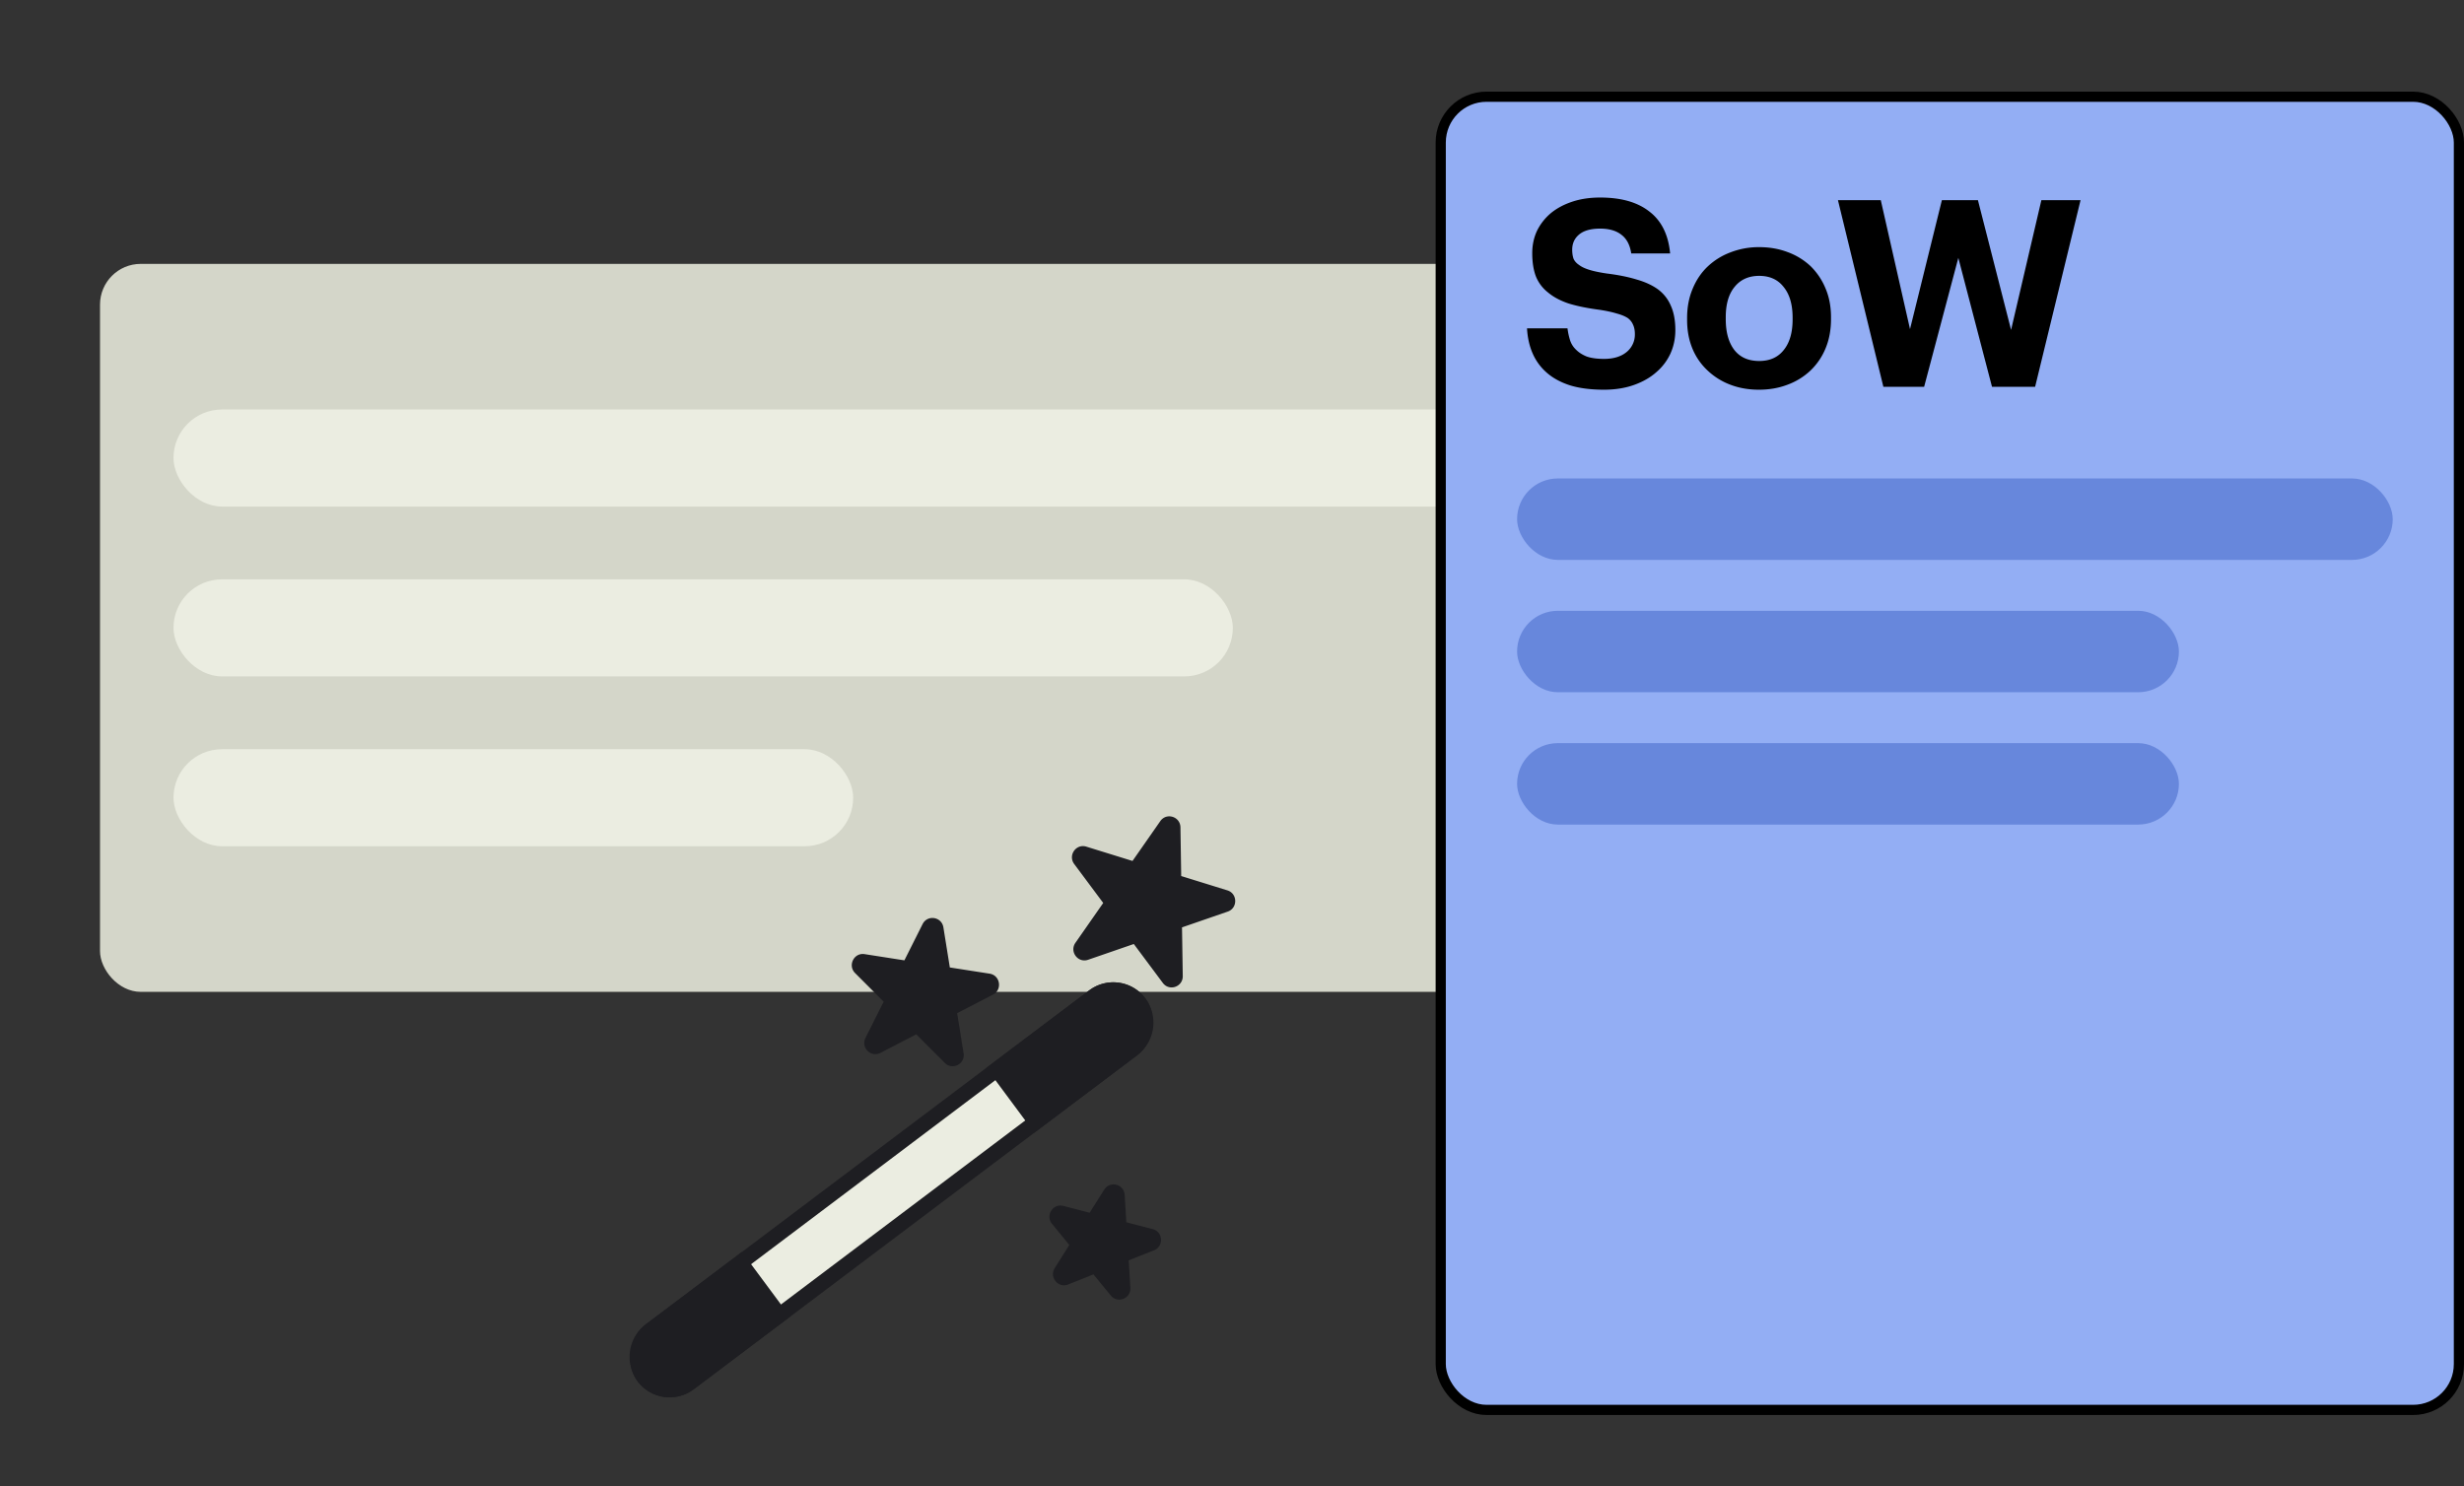 <svg xmlns="http://www.w3.org/2000/svg" width="242" height="146" fill="none"><rect width="100%" height="100%" fill="#333333" stroke="none"/><rect width="206.28" height="71.511" x="9.823" y="25.922" fill="#D4D6C9" rx="4"/><rect width="155.763" height="9.535" x="17.04" y="40.225" fill="#EBEDE1" rx="4.767"/><rect width="104.042" height="9.535" x="17.04" y="56.91" fill="#EBEDE1" rx="4.767"/><rect width="66.755" height="9.535" x="17.04" y="73.596" fill="#EBEDE1" rx="4.767"/><rect width="6.426" height="60.952" x="-.152" y="1.054" fill="#EBEDE1" stroke="#1E1E22" stroke-width="1.5" rx="3.213" transform="matrix(.596 .803 -.799 .602 110.92 95.445)"/><path fill="#1E1E22" d="M106.974 97.288a3.929 3.929 0 0 1 5.527.798 4 4 0 0 1-.805 5.568l-10.109 7.614-4.721-6.366 10.108-7.614ZM72.87 122.977l4.722 6.366-9.448 7.117a3.928 3.928 0 0 1-5.527-.799 3.998 3.998 0 0 1 .805-5.567l9.448-7.117ZM91.096 91.026a.543.543 0 0 1 1.023.16l.631 3.937c.038.235.22.418.454.454l3.91.612c.521.081.634.786.165 1.029l-3.52 1.822a.55.55 0 0 0-.288.575l.631 3.937c.084.524-.546.85-.92.476l-2.807-2.811a.542.542 0 0 0-.632-.099l-3.52 1.822c-.469.243-.972-.261-.734-.735l1.785-3.559a.551.551 0 0 0-.102-.636l-2.807-2.81c-.374-.375-.054-1.013.467-.931l3.91.611a.543.543 0 0 0 .569-.294l1.785-3.56Z"/><path fill="#1E1E22" fill-rule="evenodd" d="M90.611 90.78c.475-.949 1.876-.73 2.045.319l.631 3.937 3.91.61c1.042.164 1.268 1.574.33 2.06l-3.52 1.821.632 3.937c.169 1.048-1.093 1.701-1.84.953l-2.808-2.811-3.52 1.822c-.937.485-1.943-.522-1.467-1.47l1.785-3.56-2.807-2.81c-.748-.749-.108-2.024.933-1.861l3.91.611 1.786-3.559Zm.97.494-1.785 3.559a1.086 1.086 0 0 1-1.137.588l-3.91-.61 2.807 2.81c.334.335.416.849.204 1.272l-1.786 3.559 3.52-1.821c.42-.217.93-.138 1.264.197l2.807 2.811-.631-3.937a1.099 1.099 0 0 1 .577-1.15l3.52-1.822-3.91-.611a1.092 1.092 0 0 1-.908-.909l-.631-3.936Z" clip-rule="evenodd"/><path fill="#1E1E22" d="M108.913 117.153c.283-.448.969-.27 1.002.26l.166 2.689a.547.547 0 0 0 .407.497l2.588.672c.51.132.554.845.064 1.04l-2.486.99a.55.55 0 0 0-.343.544l.166 2.688c.033.53-.627.793-.962.383l-1.702-2.077a.543.543 0 0 0-.62-.161l-2.486.99c-.49.195-.941-.356-.658-.804l1.434-2.273c.126-.2.11-.46-.04-.643l-1.702-2.077c-.336-.409.045-1.012.555-.88l2.588.672a.542.542 0 0 0 .595-.237l1.434-2.273Z"/><path fill="#1E1E22" fill-rule="evenodd" d="M108.454 116.859c.566-.896 1.939-.54 2.004.52l.166 2.689 2.588.672c1.021.265 1.109 1.691.129 2.081l-2.486.989.165 2.689c.066 1.06-1.253 1.585-1.924.766l-1.702-2.077-2.486.99c-.981.39-1.883-.712-1.318-1.608l1.434-2.273-1.702-2.077c-.671-.819.09-2.025 1.11-1.76l2.588.672 1.434-2.273Zm1.084 3.277-.166-2.689-1.434 2.273a1.084 1.084 0 0 1-1.189.474l-2.588-.672 1.702 2.077c.3.366.332.885.079 1.286l-1.434 2.273 2.486-.99a1.083 1.083 0 0 1 1.238.322l1.702 2.077-.165-2.689a1.096 1.096 0 0 1 .686-1.087l2.486-.99-2.589-.672a1.093 1.093 0 0 1-.814-.993Z" clip-rule="evenodd"/><path fill="#1E1E22" d="M114.404 80.975c.303-.434.981-.224.989.307l.075 4.784a.546.546 0 0 0 .384.515l4.537 1.407c.504.156.515.87.017 1.042l-4.492 1.55a.55.55 0 0 0-.368.527l.075 4.784c.008.531-.663.763-.979.338l-2.85-3.826a.543.543 0 0 0-.612-.19l-4.491 1.55c-.499.172-.924-.4-.621-.834l2.729-3.914a.55.55 0 0 0-.01-.644l-2.85-3.826c-.316-.425.091-1.01.595-.853l4.537 1.407c.226.07.47-.015.605-.21l2.73-3.914Z"/><path fill="#1E1E22" fill-rule="evenodd" d="M113.959 80.66c.606-.869 1.961-.449 1.978.613l.074 4.784 4.538 1.407c1.007.312 1.029 1.74.032 2.085l-4.491 1.55.074 4.783c.017 1.062-1.325 1.525-1.957.676l-2.851-3.826-4.491 1.55c-.997.344-1.849-.799-1.243-1.668l2.73-3.914-2.85-3.826c-.633-.85.182-2.019 1.189-1.706l4.538 1.406 2.73-3.914Zm.89.63-2.73 3.915a1.083 1.083 0 0 1-1.21.417l-4.538-1.407 2.851 3.826c.283.38.291.9.02 1.29l-2.73 3.913 4.492-1.55c.446-.153.939 0 1.222.38l2.851 3.826-.075-4.784c-.007-.475.29-.9.735-1.055l4.492-1.55-4.538-1.406c-.45-.14-.76-.556-.768-1.03l-.074-4.785Z" clip-rule="evenodd"/><rect width="100" height="129" x="141.5" y="9.5" fill="#93AEF4" stroke="#000" rx="4.5"/><rect width="86" height="8" x="149" y="47" fill="#6787DC" rx="4"/><rect width="65" height="8" x="149" y="60" fill="#6787DC" rx="4"/><rect width="65" height="8" x="149" y="73" fill="#6787DC" rx="4"/><path fill="#000" d="M157.541 38.282c-1.265 0-2.36-.137-3.283-.41-.923-.29-1.693-.701-2.308-1.231a5.304 5.304 0 0 1-1.411-1.898c-.325-.736-.513-1.565-.564-2.488h3.975c.052.41.137.803.257 1.18.119.359.316.666.59.923.273.274.624.496 1.051.667.445.154 1.009.23 1.693.23.923 0 1.659-.222 2.206-.666a2.213 2.213 0 0 0 .821-1.77c0-.36-.06-.667-.18-.923a1.534 1.534 0 0 0-.539-.667c-.273-.171-.632-.317-1.077-.436-.444-.137-1-.257-1.667-.36-1.18-.153-2.189-.358-3.027-.615-.82-.274-1.496-.633-2.026-1.077a3.796 3.796 0 0 1-1.205-1.59c-.24-.633-.359-1.394-.359-2.283 0-.787.154-1.513.461-2.18a5.354 5.354 0 0 1 1.36-1.744c.581-.48 1.282-.855 2.103-1.129.821-.274 1.735-.41 2.744-.41 2.069 0 3.685.461 4.848 1.385 1.18.906 1.855 2.274 2.026 4.104h-3.821c-.12-.821-.437-1.428-.949-1.822-.513-.41-1.215-.615-2.104-.615-.923 0-1.616.197-2.077.59-.445.376-.667.872-.667 1.487 0 .325.043.616.128.873.103.239.282.444.539.615.239.188.581.35 1.026.487.444.137 1.017.257 1.718.36 1.112.136 2.086.333 2.924.59.838.239 1.539.564 2.103.974.565.427.984.966 1.257 1.616.291.65.436 1.445.436 2.385 0 .821-.162 1.59-.487 2.309a5.33 5.33 0 0 1-1.385 1.82c-.599.53-1.334.95-2.206 1.258-.872.307-1.847.461-2.924.461Zm15.236-2.821c1.043 0 1.846-.36 2.411-1.078.581-.718.872-1.718.872-3v-.18c0-1.282-.291-2.283-.872-3-.565-.736-1.368-1.104-2.411-1.104-1.026 0-1.83.36-2.411 1.078-.582.7-.872 1.692-.872 2.975v.205c0 1.282.282 2.291.846 3.026.564.719 1.377 1.078 2.437 1.078Zm-.026 2.821c-1.009 0-1.941-.162-2.796-.487a6.642 6.642 0 0 1-2.231-1.385 6.121 6.121 0 0 1-1.488-2.13c-.359-.854-.538-1.803-.538-2.846v-.205c0-1.043.179-1.992.538-2.847.359-.872.855-1.608 1.488-2.206a6.642 6.642 0 0 1 2.231-1.385 7.662 7.662 0 0 1 2.822-.513c1.009 0 1.94.162 2.795.487a6.595 6.595 0 0 1 2.258 1.385 6.54 6.54 0 0 1 1.462 2.18c.359.838.538 1.779.538 2.822v.205c0 1.06-.179 2.018-.538 2.873a6.343 6.343 0 0 1-1.488 2.18 6.592 6.592 0 0 1-2.257 1.385c-.855.325-1.787.487-2.796.487Zm7.761-18.62h4.207l2.872 12.67 3.13-12.67h3.539l3.257 12.747 2.976-12.748h3.847L199.877 38h-4.232l-3.309-12.67-3.36 12.67h-4.001l-4.463-18.339Z"/></svg>
